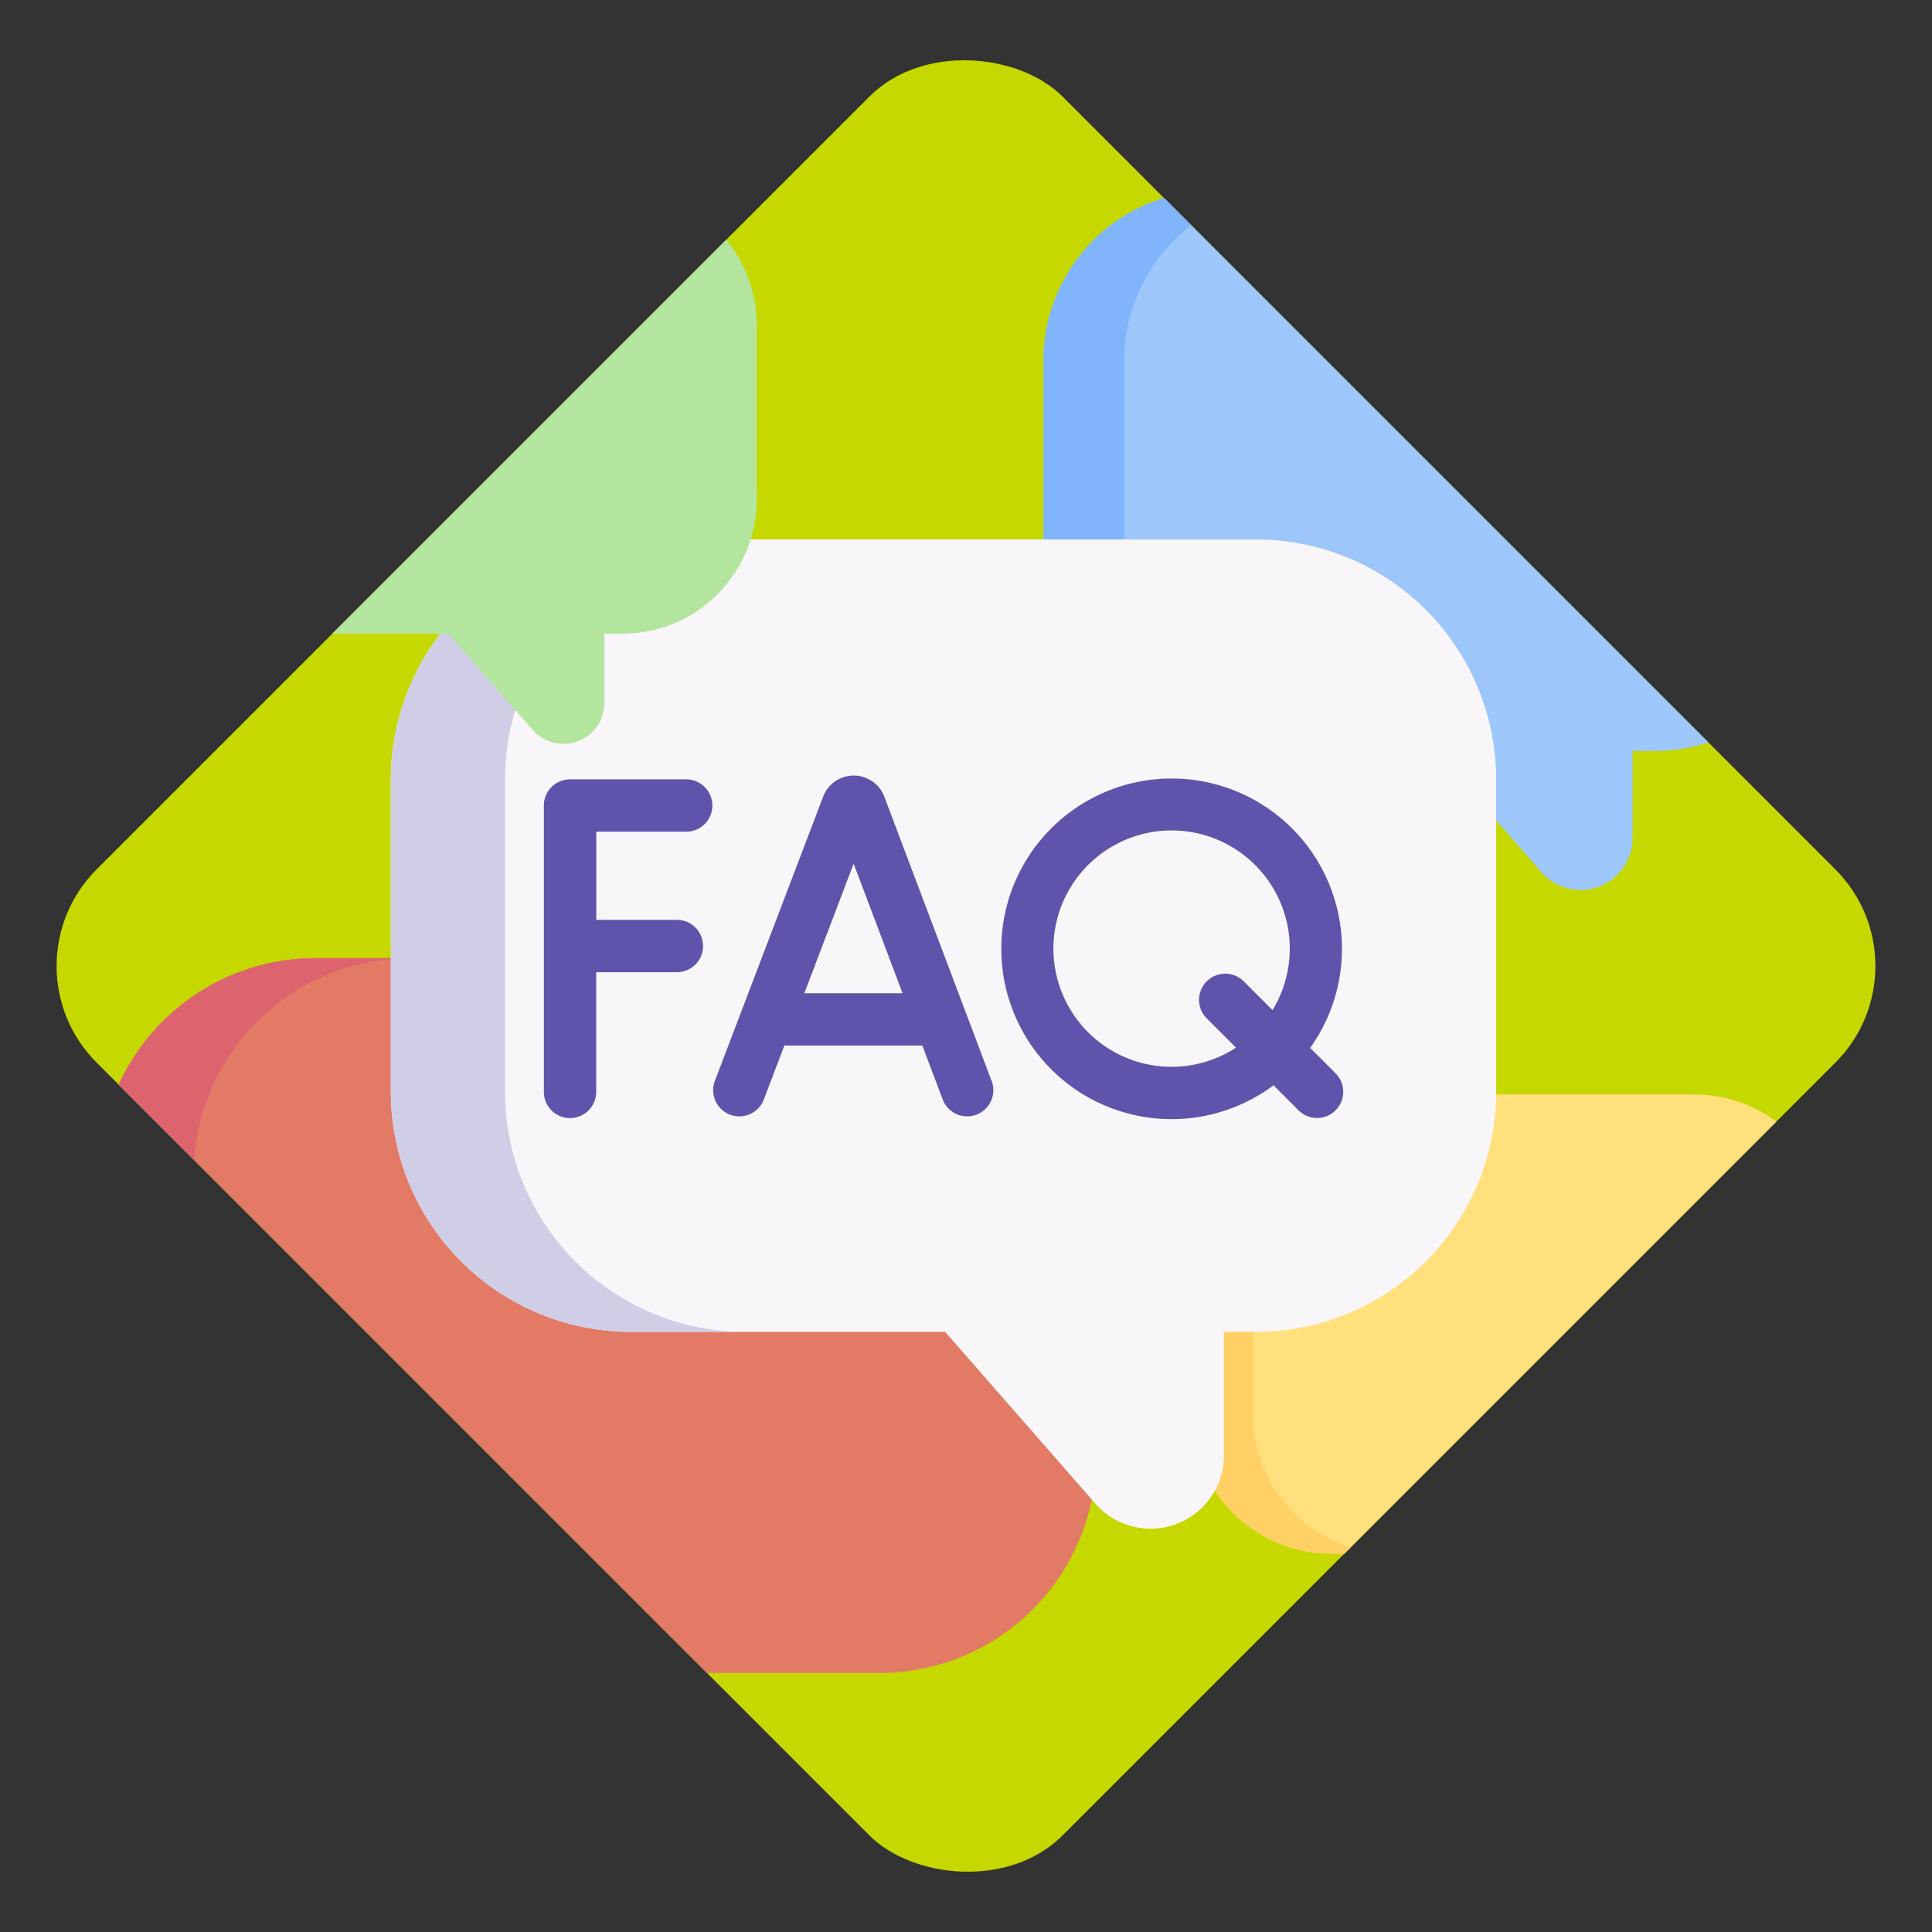 <svg xmlns="http://www.w3.org/2000/svg" xmlns:xlink="http://www.w3.org/1999/xlink" width="141.422" height="141.422" viewBox="0 0 141.422 141.422">
  <rect x="0" y="0" width="141.422" height="141.422" fill="#333333" stroke="none"/>
  <defs>
    <clipPath id="clip-path">
      <rect id="Rectángulo_17705" data-name="Rectángulo 17705" width="100" height="100" rx="10" transform="translate(637 1857.711) rotate(-45)" fill="#c5d800"/>
    </clipPath>
  </defs>
  <g id="static-element-11" transform="translate(-637 -1787)">
    <rect id="Rectángulo_17678" data-name="Rectángulo 17678" width="100" height="100" rx="10" transform="translate(637 1857.711) rotate(-45)" fill="#c5d800"/>
    <g id="Enmascarar_grupo_200" data-name="Enmascarar grupo 200" clip-path="url(#clip-path)">
      <g id="Grupo_3653" data-name="Grupo 3653" transform="translate(644.246 1790.022)">
        <path id="Trazado_2422" data-name="Trazado 2422" d="M323.659,10.938H291.313A12.433,12.433,0,0,0,278.88,23.371V39.516a12.433,12.433,0,0,0,12.433,12.433h16.254l7.781,8.891a3.8,3.8,0,0,0,6.651-2.5V51.949h1.66a12.433,12.433,0,0,0,12.433-12.433V23.371A12.433,12.433,0,0,0,323.659,10.938Z" transform="translate(-209.743 -0.002)" fill="#9dc6fb"/>
        <path id="Trazado_2423" data-name="Trazado 2423" d="M297.222,51.947h-5.908a12.434,12.434,0,0,1-12.433-12.433V23.369a12.434,12.434,0,0,1,12.433-12.433h5.908a12.434,12.434,0,0,0-12.433,12.433V39.514A12.434,12.434,0,0,0,297.222,51.947Z" transform="translate(-209.744)" fill="#80b4fb"/>
        <path id="Trazado_2424" data-name="Trazado 2424" d="M15.862,237.548H57.13A15.862,15.862,0,0,1,72.992,253.41v20.6A15.862,15.862,0,0,1,57.13,289.87H36.393l-9.927,11.343a4.842,4.842,0,0,1-8.486-3.189V289.87H15.862A15.862,15.862,0,0,1,0,274.008v-20.6A15.862,15.862,0,0,1,15.862,237.548Z" transform="translate(0 -170.433)" fill="#e27a66"/>
        <path id="Trazado_2425" data-name="Trazado 2425" d="M26.277,301.417a4.843,4.843,0,0,1-8.3-3.394v-8.155H15.862A15.863,15.863,0,0,1,0,274.006v-20.6a15.863,15.863,0,0,1,15.862-15.862h6.925A15.861,15.861,0,0,0,6.925,253.408v20.6a15.862,15.862,0,0,0,15.862,15.862h2.118v8.155a4.733,4.733,0,0,0,1.372,3.394Z" transform="translate(0 -170.431)" fill="#dd636e"/>
        <path id="Trazado_2426" data-name="Trazado 2426" d="M333,277.78h26.518a10.193,10.193,0,0,1,10.193,10.193v13.236A10.193,10.193,0,0,1,359.515,311.4H346.189l-6.379,7.289a3.112,3.112,0,0,1-5.453-2.049V311.4H333A10.193,10.193,0,0,1,322.8,301.209V287.973A10.193,10.193,0,0,1,333,277.78Z" transform="translate(-242.778 -200.691)" fill="#ffe07d"/>
        <path id="Trazado_2427" data-name="Trazado 2427" d="M339.687,318.821a3.112,3.112,0,0,1-5.332-2.181V311.4h-1.361A10.194,10.194,0,0,1,322.8,301.207V287.971a10.193,10.193,0,0,1,10.193-10.193h4.45a10.192,10.192,0,0,0-10.193,10.193v13.236A10.193,10.193,0,0,0,337.445,311.4h1.361v5.24A3.042,3.042,0,0,0,339.687,318.821Z" transform="translate(-242.776 -200.689)" fill="#ffd064"/>
        <path id="Trazado_2428" data-name="Trazado 2428" d="M149.511,113.922H103.762a17.585,17.585,0,0,0-17.585,17.584V154.34a17.585,17.585,0,0,0,17.585,17.585h22.989l11,12.575a5.368,5.368,0,0,0,9.407-3.535v-9.04h2.347a17.585,17.585,0,0,0,17.584-17.585V131.507a17.584,17.584,0,0,0-17.584-17.584Z" transform="translate(-64.814 -77.455)" fill="#f9f6f9"/>
        <path id="Trazado_2429" data-name="Trazado 2429" d="M112.118,171.922h-8.357a17.585,17.585,0,0,1-17.584-17.584V131.5a17.585,17.585,0,0,1,17.584-17.584h8.357A17.585,17.585,0,0,0,94.534,131.5v22.835A17.585,17.585,0,0,0,112.118,171.922Z" transform="translate(-64.813 -77.452)" fill="#d0cee7"/>
        <path id="Trazado_2430" data-name="Trazado 2430" d="M47.1,10.937H21.515a9.833,9.833,0,0,0-9.833,9.833V33.538a9.833,9.833,0,0,0,9.833,9.833H34.37L40.524,50.4a3,3,0,0,0,5.261-1.977V43.372H47.1a9.833,9.833,0,0,0,9.833-9.833V20.77A9.833,9.833,0,0,0,47.1,10.937Z" transform="translate(-8.786 -0.001)" fill="#b3e59f"/>
        <path id="Trazado_2431" data-name="Trazado 2431" d="M26.189,43.371H21.516a9.833,9.833,0,0,1-9.833-9.833V20.769a9.833,9.833,0,0,1,9.833-9.833h4.673a9.833,9.833,0,0,0-9.833,9.833V33.538A9.833,9.833,0,0,0,26.189,43.371Z" transform="translate(-8.787)" fill="#95d6a4"/>
        <g id="Grupo_3647" data-name="Grupo 3647" transform="translate(32.567 53.748)">
          <path id="Trazado_2432" data-name="Trazado 2432" d="M156.28,185.165q-.01-.027-.021-.053a2.394,2.394,0,0,0-4.447.048l-7.93,20.82a1.915,1.915,0,0,0,3.58,1.364l1.505-3.952h10.1l1.489,3.946a1.915,1.915,0,1,0,3.584-1.353Zm-5.853,14.4,3.613-9.485,3.58,9.485Zm-8.65-15.657h-8.5a1.915,1.915,0,0,0-1.915,1.916v20.963a1.915,1.915,0,1,0,3.831,0v-8.765H141.1a1.915,1.915,0,1,0,0-3.831H135.2v-6.452h6.581a1.915,1.915,0,0,0,0-3.831Zm47.539,21.517-1.86-1.86a12.467,12.467,0,1,0-2.681,2.737l1.832,1.832a1.915,1.915,0,1,0,2.709-2.709Zm-12-.476A8.651,8.651,0,1,1,184.7,200.8l-2.137-2.137a1.916,1.916,0,0,0-2.709,2.709l2.174,2.174A8.588,8.588,0,0,1,177.321,204.946Z" transform="translate(-131.365 -183.629)" fill="#5e54ac"/>
        </g>
      </g>
    </g>
  </g>
</svg>